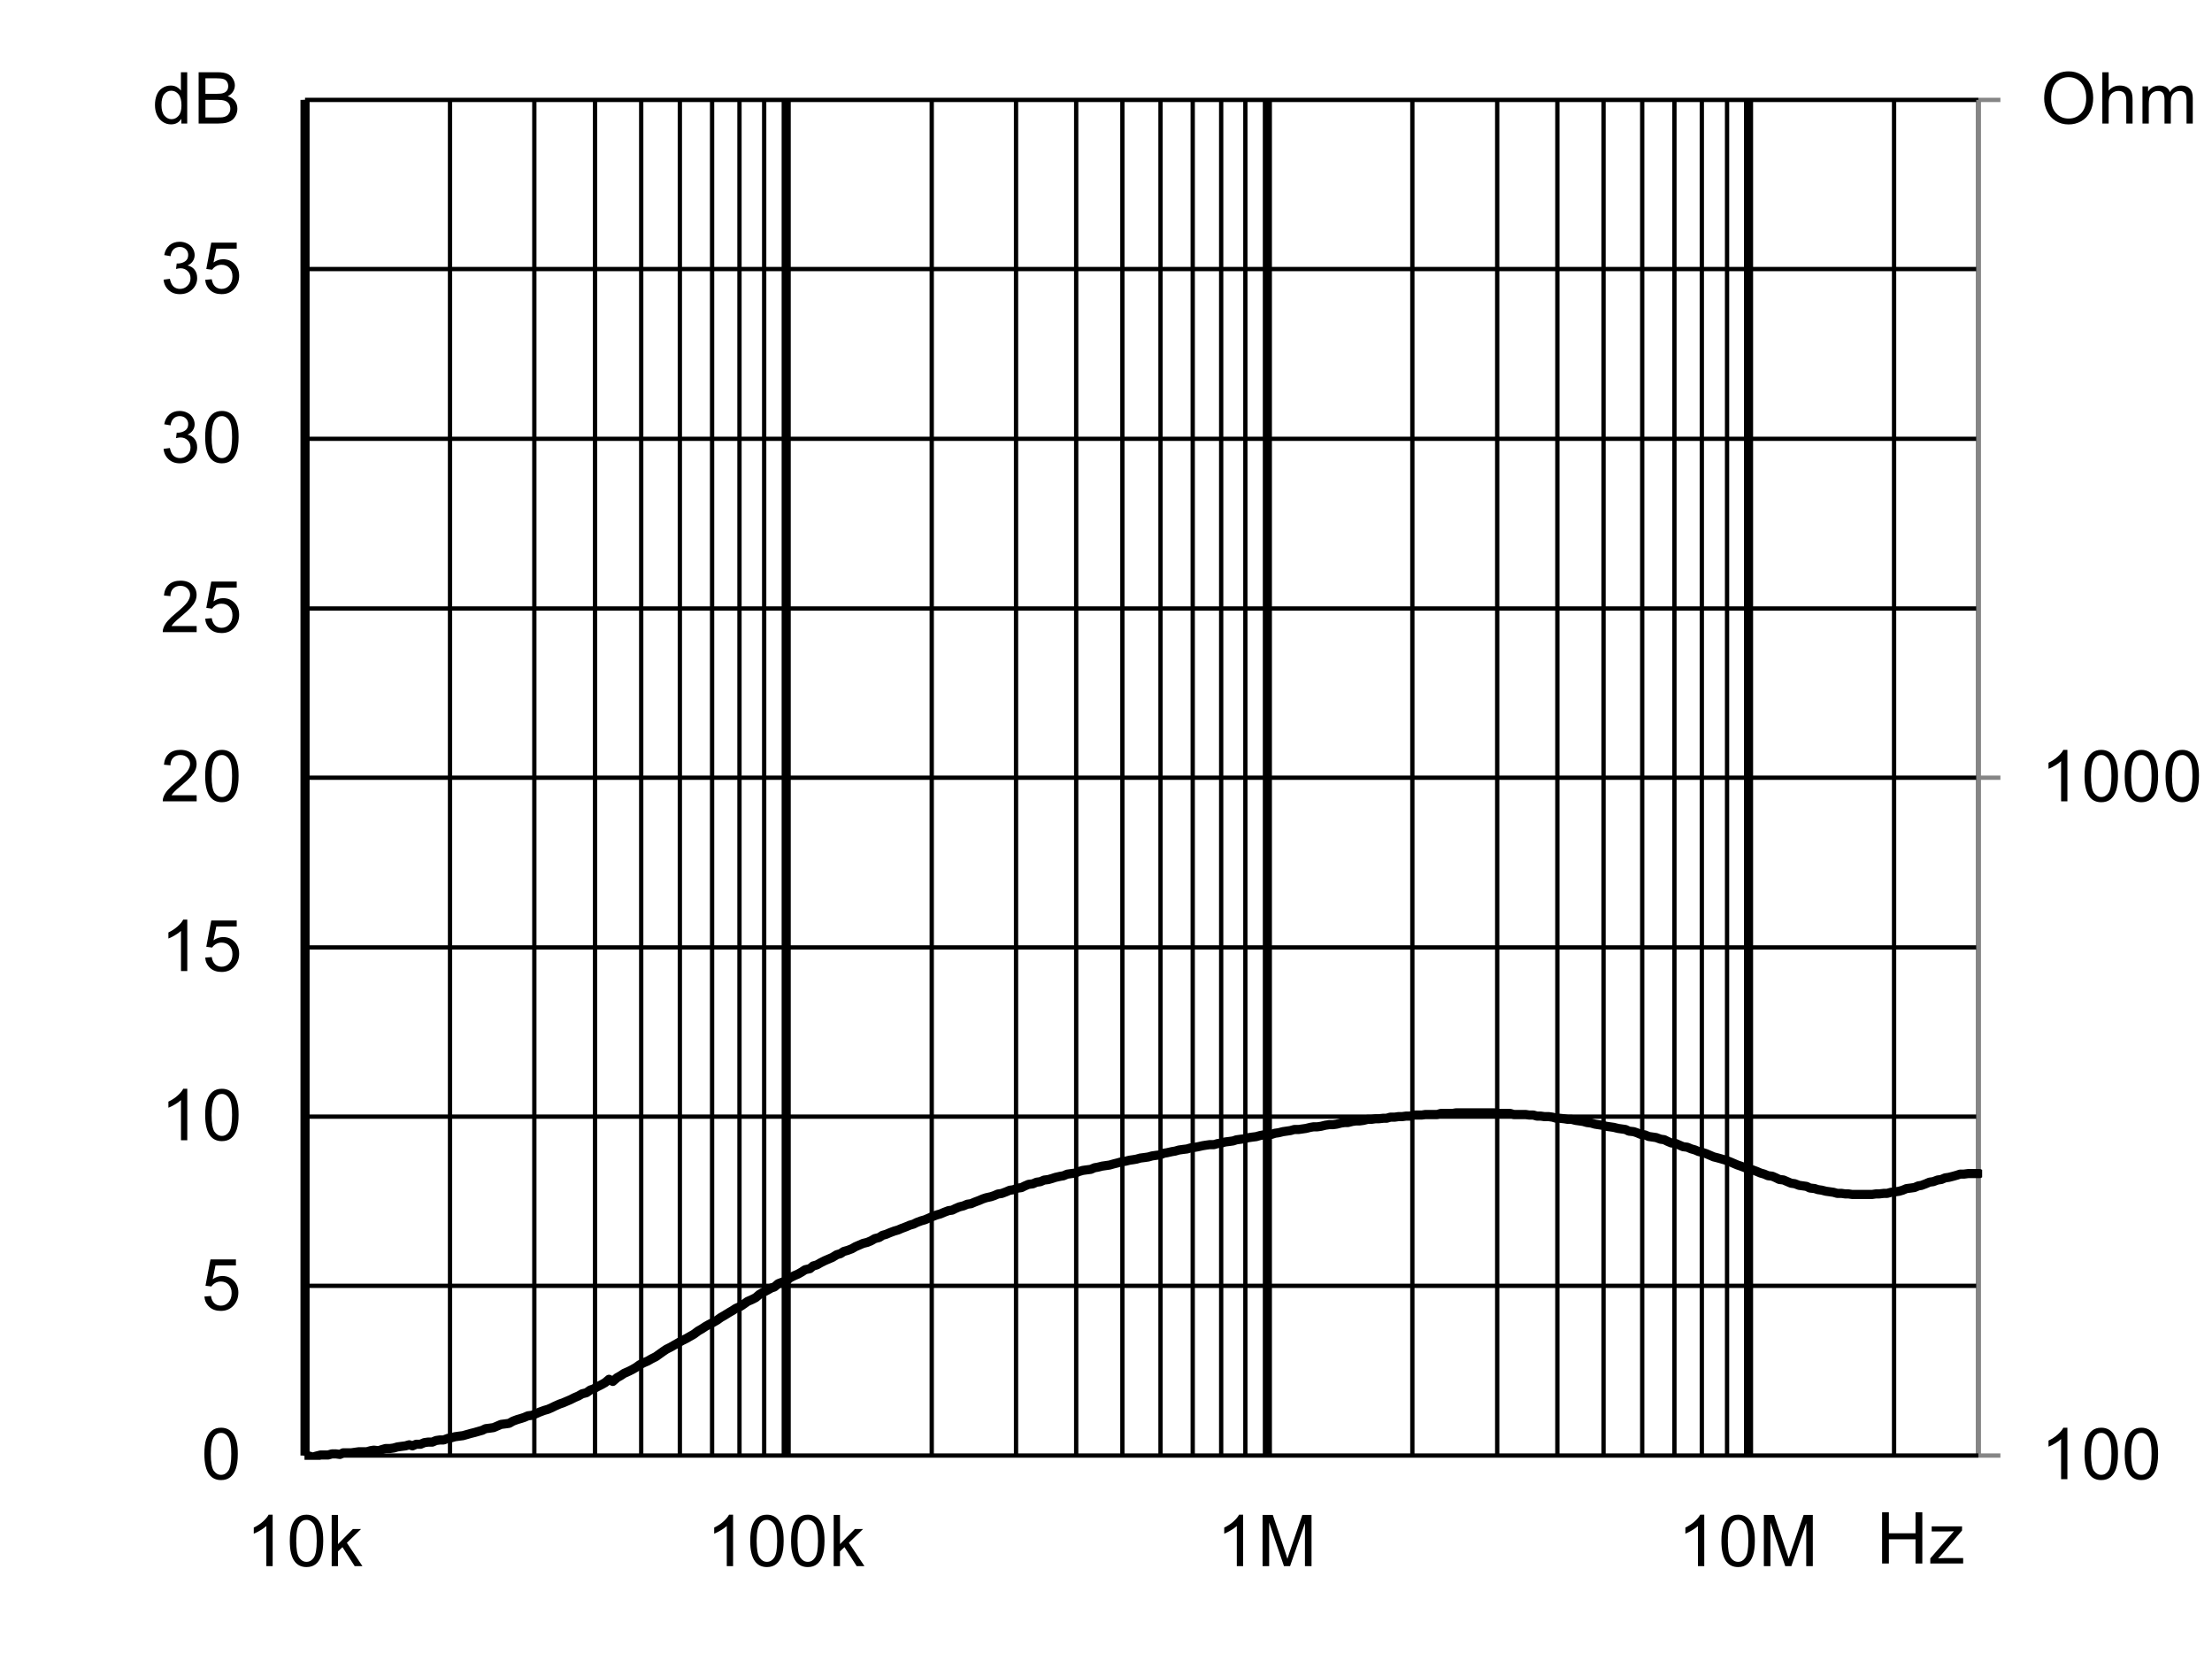 <?xml version="1.0" encoding="UTF-8" standalone="no"?>
<svg
   width="494.281pt"
   height="371.16pt"
   viewBox="0 0 494.281 371.16"
   version="1.1"
   id="svg66"
   sodipodi:docname="RV8540-32-S06.svg"
   inkscape:version="1.3 (0e150ed6c4, 2023-07-21)"
   xmlns:inkscape="http://www.inkscape.org/namespaces/inkscape"
   xmlns:sodipodi="http://sodipodi.sourceforge.net/DTD/sodipodi-0.dtd"
   xmlns:xlink="http://www.w3.org/1999/xlink"
   xmlns="http://www.w3.org/2000/svg"
   xmlns:svg="http://www.w3.org/2000/svg">
  <rect x="0" y="0" width="494.281" height="371.16" fill="#333333" stroke="none"/>
  <sodipodi:namedview
     id="namedview66"
     pagecolor="#ffffff"
     bordercolor="#666666"
     borderopacity="1.0"
     inkscape:showpageshadow="2"
     inkscape:pageopacity="0.0"
     inkscape:pagecheckerboard="0"
     inkscape:deskcolor="#d1d1d1"
     inkscape:document-units="pt"
     inkscape:zoom="1.0511687"
     inkscape:cx="329.15744"
     inkscape:cy="220.70672"
     inkscape:window-width="3440"
     inkscape:window-height="1356"
     inkscape:window-x="-8"
     inkscape:window-y="-8"
     inkscape:window-maximized="1"
     inkscape:current-layer="svg66" />
  <defs
     id="defs16">
    <g
       id="g15">
      <symbol
         overflow="visible"
         id="glyph0-0">
        <path
           style="stroke:none"
           d="m 2,0 v -10 h 8 V 0 Z m 0.25,-0.25 h 7.5 v -9.5 h -7.5 z m 0,0"
           id="path1" />
      </symbol>
      <symbol
         overflow="visible"
         id="glyph0-1">
        <path
           style="stroke:none"
           d="M 1.281,0 V -11.453 H 2.797 V -6.75 H 8.75 v -4.703 h 1.516 V 0 H 8.75 V -5.406 H 2.797 V 0 Z m 0,0"
           id="path2" />
      </symbol>
      <symbol
         overflow="visible"
         id="glyph0-2">
        <path
           style="stroke:none"
           d="m 0.312,0 v -1.141 l 5.281,-6.062 C 5,-7.172 4.473,-7.156 4.016,-7.156 H 0.625 V -8.297 H 7.406 V -7.375 l -4.484,5.266 -0.875,0.969 C 2.68,-1.191 3.273,-1.219 3.828,-1.219 H 7.656 V 0 Z m 0,0"
           id="path3" />
      </symbol>
      <symbol
         overflow="visible"
         id="glyph0-3">
        <path
           style="stroke:none"
           d="M 5.969,0 H 4.562 V -8.969 C 4.219,-8.645 3.77,-8.32 3.219,-8 2.676,-7.676 2.184,-7.43 1.75,-7.266 V -8.625 C 2.527,-8.996 3.211,-9.445 3.797,-9.969 4.387,-10.496 4.812,-11.008 5.062,-11.5 h 0.906 z m 0,0"
           id="path4" />
      </symbol>
      <symbol
         overflow="visible"
         id="glyph0-4">
        <path
           style="stroke:none"
           d="m 0.672,-5.656 c 0,-1.352 0.133,-2.441 0.406,-3.266 0.277,-0.82 0.695,-1.457 1.25,-1.906 C 2.879,-11.273 3.57,-11.5 4.406,-11.5 c 0.613,0 1.148,0.129 1.609,0.375 0.465,0.242 0.852,0.598 1.156,1.062 0.301,0.469 0.535,1.039 0.703,1.703 0.176,0.668 0.266,1.57 0.266,2.703 0,1.344 -0.145,2.434 -0.422,3.266 C 7.445,-1.566 7.035,-0.926 6.484,-0.469 5.93,-0.02 5.238,0.203 4.406,0.203 3.301,0.203 2.43,-0.195 1.797,-1 c -0.75,-0.945 -1.125,-2.5 -1.125,-4.656 z m 1.438,0 c 0,1.887 0.219,3.145 0.656,3.766 0.445,0.617 0.992,0.922 1.641,0.922 0.645,0 1.188,-0.312 1.625,-0.938 0.434,-0.621 0.656,-1.875 0.656,-3.75 0,-1.883 -0.223,-3.133 -0.656,-3.75 -0.438,-0.621 -0.988,-0.938 -1.641,-0.938 -0.648,0 -1.164,0.277 -1.547,0.828 -0.492,0.699 -0.734,1.988 -0.734,3.859 z m 0,0"
           id="path5" />
      </symbol>
      <symbol
         overflow="visible"
         id="glyph0-5">
        <path
           style="stroke:none"
           d="m 0.781,-5.578 c 0,-1.902 0.508,-3.395 1.531,-4.469 1.02,-1.07 2.336,-1.609 3.953,-1.609 1.051,0 2,0.258 2.844,0.766 0.852,0.5 1.504,1.207 1.953,2.109 0.445,0.898 0.672,1.918 0.672,3.062 0,1.168 -0.238,2.211 -0.703,3.125 -0.469,0.918 -1.137,1.617 -2,2.094 C 8.176,-0.031 7.246,0.203 6.25,0.203 c -1.074,0 -2.039,-0.258 -2.891,-0.781 C 2.516,-1.105 1.871,-1.82 1.438,-2.719 1,-3.621 0.781,-4.578 0.781,-5.578 Z m 1.562,0.016 c 0,1.387 0.367,2.477 1.109,3.266 0.738,0.793 1.672,1.188 2.797,1.188 1.133,0 2.07,-0.398 2.812,-1.203 0.738,-0.801 1.109,-1.938 1.109,-3.406 0,-0.934 -0.164,-1.75 -0.484,-2.438 -0.312,-0.695 -0.773,-1.238 -1.375,-1.625 -0.605,-0.383 -1.289,-0.578 -2.047,-0.578 -1.074,0 -1.996,0.371 -2.766,1.109 -0.773,0.742 -1.156,1.973 -1.156,3.688 z m 0,0"
           id="path6" />
      </symbol>
      <symbol
         overflow="visible"
         id="glyph0-6">
        <path
           style="stroke:none"
           d="m 1.062,0 v -11.453 h 1.406 v 4.109 c 0.652,-0.758 1.484,-1.141 2.484,-1.141 0.613,0 1.145,0.121 1.594,0.359 0.457,0.242 0.781,0.574 0.969,1 0.195,0.43 0.297,1.051 0.297,1.859 V 0 H 6.406 v -5.266 c 0,-0.695 -0.152,-1.207 -0.453,-1.531 C 5.648,-7.117 5.215,-7.281 4.656,-7.281 c -0.418,0 -0.809,0.113 -1.172,0.328 -0.367,0.219 -0.629,0.52 -0.781,0.891 -0.156,0.367 -0.234,0.871 -0.234,1.516 V 0 Z m 0,0"
           id="path7" />
      </symbol>
      <symbol
         overflow="visible"
         id="glyph0-7">
        <path
           style="stroke:none"
           d="m 1.062,0 v -8.297 h 1.25 v 1.156 c 0.258,-0.402 0.602,-0.727 1.031,-0.969 0.434,-0.246 0.93,-0.375 1.484,-0.375 0.613,0 1.117,0.133 1.516,0.391 0.395,0.25 0.672,0.605 0.828,1.062 0.652,-0.965 1.508,-1.453 2.562,-1.453 0.82,0 1.453,0.23 1.891,0.688 0.445,0.449 0.672,1.148 0.672,2.094 V 0 H 10.906 v -5.234 c 0,-0.559 -0.051,-0.961 -0.141,-1.203 -0.094,-0.246 -0.262,-0.445 -0.5,-0.594 -0.242,-0.152 -0.523,-0.234 -0.844,-0.234 -0.586,0 -1.07,0.195 -1.453,0.578 -0.387,0.387 -0.578,1.008 -0.578,1.859 V 0 h -1.406 v -5.391 c 0,-0.621 -0.117,-1.094 -0.344,-1.406 -0.23,-0.309 -0.605,-0.469 -1.125,-0.469 -0.398,0 -0.762,0.105 -1.094,0.312 C 3.086,-6.742 2.84,-6.434 2.688,-6.031 2.539,-5.633 2.469,-5.059 2.469,-4.312 V 0 Z m 0,0"
           id="path8" />
      </symbol>
      <symbol
         overflow="visible"
         id="glyph0-8">
        <path
           style="stroke:none"
           d="m 0.672,-3 1.469,-0.125 c 0.113,0.719 0.367,1.262 0.766,1.625 0.395,0.355 0.875,0.531 1.438,0.531 0.676,0 1.25,-0.254 1.719,-0.766 0.465,-0.508 0.703,-1.188 0.703,-2.031 0,-0.801 -0.227,-1.43 -0.672,-1.891 -0.449,-0.465 -1.039,-0.703 -1.766,-0.703 -0.461,0 -0.871,0.105 -1.234,0.312 C 2.727,-5.836 2.441,-5.57 2.234,-5.25 l -1.312,-0.172 1.109,-5.875 h 5.688 v 1.344 H 3.156 L 2.531,-6.875 c 0.684,-0.477 1.41,-0.719 2.172,-0.719 0.996,0 1.844,0.352 2.531,1.047 0.684,0.688 1.031,1.574 1.031,2.656 0,1.043 -0.305,1.941 -0.906,2.688 -0.742,0.938 -1.746,1.406 -3.016,1.406 -1.043,0 -1.895,-0.289 -2.547,-0.875 C 1.141,-1.262 0.762,-2.039 0.672,-3 Z m 0,0"
           id="path9" />
      </symbol>
      <symbol
         overflow="visible"
         id="glyph0-9">
        <path
           style="stroke:none"
           d="M 8.062,-1.359 V 0 H 0.484 C 0.473,-0.34 0.531,-0.672 0.656,-0.984 0.84,-1.492 1.148,-2 1.578,-2.5 2.004,-2.996 2.617,-3.578 3.422,-4.234 4.66,-5.254 5.5,-6.062 5.938,-6.656 6.371,-7.258 6.594,-7.828 6.594,-8.359 6.594,-8.91 6.395,-9.379 6,-9.766 5.602,-10.148 5.082,-10.344 4.438,-10.344 c -0.68,0 -1.223,0.207 -1.625,0.609 -0.406,0.406 -0.609,0.973 -0.609,1.688 L 0.75,-8.188 C 0.852,-9.27 1.227,-10.094 1.875,-10.656 2.52,-11.215 3.383,-11.5 4.469,-11.5 c 1.102,0 1.973,0.309 2.609,0.922 0.645,0.605 0.969,1.355 0.969,2.25 0,0.461 -0.098,0.914 -0.281,1.359 -0.188,0.438 -0.504,0.902 -0.938,1.391 -0.438,0.492 -1.164,1.164 -2.172,2.016 -0.844,0.711 -1.387,1.195 -1.625,1.453 -0.242,0.25 -0.441,0.504 -0.594,0.75 z m 0,0"
           id="path10" />
      </symbol>
      <symbol
         overflow="visible"
         id="glyph0-10">
        <path
           style="stroke:none"
           d="m 0.672,-3.031 1.406,-0.188 c 0.164,0.805 0.441,1.383 0.828,1.734 0.383,0.344 0.859,0.516 1.422,0.516 0.652,0 1.211,-0.227 1.672,-0.688 0.457,-0.457 0.688,-1.023 0.688,-1.703 0,-0.645 -0.215,-1.176 -0.641,-1.594 -0.418,-0.414 -0.957,-0.625 -1.609,-0.625 -0.262,0 -0.59,0.055 -0.984,0.156 l 0.156,-1.234 c 0.09,0.012 0.164,0.016 0.219,0.016 0.602,0 1.145,-0.156 1.625,-0.469 0.477,-0.309 0.719,-0.797 0.719,-1.453 0,-0.508 -0.18,-0.93 -0.531,-1.266 -0.344,-0.34 -0.793,-0.516 -1.344,-0.516 -0.555,0 -1.012,0.176 -1.375,0.516 -0.367,0.344 -0.602,0.863 -0.703,1.547 l -1.406,-0.25 c 0.176,-0.945 0.566,-1.676 1.172,-2.188 0.613,-0.52 1.375,-0.781 2.281,-0.781 0.621,0 1.195,0.137 1.719,0.406 0.527,0.262 0.93,0.629 1.203,1.094 0.277,0.461 0.422,0.949 0.422,1.469 0,0.5 -0.137,0.957 -0.406,1.359 -0.262,0.406 -0.652,0.73 -1.172,0.969 0.676,0.156 1.203,0.48 1.578,0.969 0.371,0.492 0.562,1.105 0.562,1.844 0,1 -0.367,1.852 -1.094,2.547 -0.73,0.699 -1.652,1.047 -2.766,1.047 -1,0 -1.836,-0.297 -2.5,-0.891 C 1.145,-1.289 0.762,-2.07 0.672,-3.031 Z m 0,0"
           id="path11" />
      </symbol>
      <symbol
         overflow="visible"
         id="glyph0-11">
        <path
           style="stroke:none"
           d="M 6.438,0 V -1.047 C 5.914,-0.223 5.145,0.188 4.125,0.188 3.457,0.188 2.848,0.004 2.297,-0.359 1.742,-0.723 1.309,-1.234 1,-1.891 c -0.305,-0.652 -0.453,-1.406 -0.453,-2.25 0,-0.832 0.133,-1.582 0.406,-2.25 0.277,-0.676 0.695,-1.191 1.25,-1.547 C 2.754,-8.301 3.375,-8.484 4.062,-8.484 c 0.496,0 0.941,0.105 1.328,0.312 0.395,0.211 0.711,0.488 0.953,0.828 v -4.109 H 7.75 V 0 Z M 2,-4.141 c 0,1.062 0.223,1.863 0.672,2.391 0.445,0.523 0.973,0.781 1.578,0.781 0.613,0 1.133,-0.25 1.562,-0.75 C 6.246,-2.227 6.469,-3 6.469,-4.031 6.469,-5.164 6.246,-6 5.812,-6.531 5.375,-7.059 4.832,-7.328 4.188,-7.328 c -0.625,0 -1.148,0.258 -1.562,0.766 C 2.207,-6.051 2,-5.242 2,-4.141 Z m 0,0"
           id="path12" />
      </symbol>
      <symbol
         overflow="visible"
         id="glyph0-12">
        <path
           style="stroke:none"
           d="M 1.172,0 V -11.453 H 5.469 c 0.871,0 1.578,0.117 2.109,0.344 0.527,0.23 0.941,0.59 1.234,1.078 0.301,0.48 0.453,0.98 0.453,1.5 0,0.492 -0.137,0.957 -0.406,1.391 -0.262,0.43 -0.66,0.777 -1.188,1.047 0.684,0.199 1.219,0.543 1.594,1.031 0.371,0.492 0.562,1.07 0.562,1.734 0,0.543 -0.117,1.043 -0.344,1.5 -0.23,0.461 -0.512,0.816 -0.844,1.062 -0.336,0.25 -0.754,0.445 -1.25,0.578 C 6.891,-0.062 6.273,0 5.547,0 Z M 2.688,-6.641 h 2.484 c 0.664,0 1.145,-0.047 1.438,-0.141 0.383,-0.113 0.676,-0.301 0.875,-0.562 0.195,-0.27 0.297,-0.602 0.297,-1 0,-0.383 -0.098,-0.719 -0.281,-1 C 7.32,-9.633 7.059,-9.832 6.719,-9.938 6.383,-10.051 5.805,-10.109 4.984,-10.109 H 2.688 Z m 0,5.281 h 2.859 c 0.488,0 0.832,-0.016 1.031,-0.047 C 6.918,-1.465 7.207,-1.57 7.438,-1.719 7.676,-1.863 7.867,-2.078 8.016,-2.359 8.168,-2.637 8.25,-2.961 8.25,-3.328 8.25,-3.754 8.137,-4.125 7.922,-4.438 7.703,-4.746 7.398,-4.969 7.016,-5.094 6.629,-5.227 6.07,-5.297 5.344,-5.297 H 2.688 Z m 0,0"
           id="path13" />
      </symbol>
      <symbol
         overflow="visible"
         id="glyph0-13">
        <path
           style="stroke:none"
           d="m 1.062,0 v -11.453 h 1.406 v 6.531 l 3.328,-3.375 H 7.625 L 4.453,-5.219 7.938,0 H 6.203 l -2.734,-4.25 -1,0.953 V 0 Z m 0,0"
           id="path14" />
      </symbol>
      <symbol
         overflow="visible"
         id="glyph0-14">
        <path
           style="stroke:none"
           d="M 1.188,0 V -11.453 H 3.469 L 6.188,-3.344 c 0.246,0.75 0.43,1.316 0.547,1.688 C 6.855,-2.07 7.062,-2.68 7.344,-3.484 l 2.734,-7.969 H 12.125 V 0 H 10.656 V -9.594 L 7.328,0 H 5.969 L 2.656,-9.75 V 0 Z m 0,0"
           id="path15" />
      </symbol>
    </g>
    <clipPath
       id="clip1">
      <path
         d="m 118.68,503.039 h 374.879 v 78.723 h -374.879 z m 0,0"
         id="path16" />
    </clipPath>
  </defs>
  <g
     id="surface1"
     transform="translate(-50.641,-255.602)">
    <path
       style="fill:#ffffff;fill-opacity:1;fill-rule:nonzero;stroke:none"
       d="M 50.641,255.602 H 544.922 V 626.762 H 50.641 Z m 0,0"
       id="path17" />
    <path
       style="fill:#ffffff;fill-opacity:1;fill-rule:nonzero;stroke:none"
       d="M 118.801,277.922 H 492.719 V 580.801 H 118.801 Z m 0,0"
       id="path18" />
    <path
       style="fill:none;stroke:#000000;stroke-width:1.28;stroke-linecap:butt;stroke-linejoin:round;stroke-miterlimit:10;stroke-opacity:1"
       d="M 0.001,-0.001 H 498.558 M 0.001,-50.403 H 498.558 M 0.001,-100.798 H 498.558 M 0.001,-151.361 H 498.558 M 0.001,-201.762 H 498.558 M 0.001,-252.319 H 498.558 M 0.001,-302.882 H 498.558 M 0.001,-353.278 H 498.558"
       transform="matrix(0.75,0,0,0.75,118.8,542.88)"
       id="path19" />
    <path
       style="fill:none;stroke:#000000;stroke-width:1.28;stroke-linecap:butt;stroke-linejoin:round;stroke-miterlimit:10;stroke-opacity:1"
       d="M -0.001,0.003 V 403.841 M 25.119,0.003 V 403.841 M 43.202,0.003 V 403.841 M 56.962,0.003 V 403.841 M 68.478,0.003 V 403.841 M 78.082,0.003 V 403.841 M 86.239,0.003 V 403.841 M 93.598,0.003 V 403.841 M 143.52,0.003 V 403.841 M 168.64,0.003 V 403.841 M 186.561,0.003 V 403.841 M 200.322,0.003 V 403.841 M 211.681,0.003 V 403.841 M 221.28,0.003 V 403.841 M 229.759,0.003 V 403.841 M 236.962,0.003 V 403.841 M 286.718,0.003 V 403.841 M 311.999,0.003 V 403.841 M 329.921,0.003 V 403.841 M 343.681,0.003 V 403.841 M 355.202,0.003 V 403.841 M 364.801,0.003 V 403.841 M 372.962,0.003 V 403.841 M 380.478,0.003 V 403.841 M 430.239,0.003 V 403.841 M 455.358,0.003 V 403.841"
       transform="matrix(0.75,0,0,0.75,151.2,277.92)"
       id="path20" />
    <path
       style="fill:none;stroke:#000000;stroke-width:2.72;stroke-linecap:butt;stroke-linejoin:round;stroke-miterlimit:10;stroke-opacity:1"
       d="M 0.001,0.003 V 403.841 M 143.36,0.003 V 403.841 M 286.72,0.003 V 403.841 M 430.079,0.003 V 403.841"
       transform="matrix(0.75,0,0,0.75,118.8,277.92)"
       id="path21" />
    <path
       style="fill:none;stroke:#858585;stroke-width:1.28;stroke-linecap:butt;stroke-linejoin:round;stroke-miterlimit:10;stroke-opacity:1"
       d="M 656.958,774.401 V 370.562"
       transform="matrix(0.75,0,0,0.75,0,-4e-6)"
       id="path22" />
    <path
       style="fill:none;stroke:#858585;stroke-width:1.28;stroke-linecap:butt;stroke-linejoin:round;stroke-miterlimit:10;stroke-opacity:1"
       d="m 656.958,774.401 h 6.562 m -6.562,-201.922 h 6.562 m -6.562,-201.917 h 6.562"
       transform="matrix(0.75,0,0,0.75,0,-4e-6)"
       id="path23" />
    <path
       style="fill:none;stroke:#000000;stroke-width:1.28;stroke-linecap:butt;stroke-linejoin:round;stroke-miterlimit:10;stroke-opacity:1"
       d="M 158.401,774.401 V 370.562"
       transform="matrix(0.75,0,0,0.75,0,-4e-6)"
       id="path24" />
    <path
       style="fill:none;stroke:#000000;stroke-width:1.28;stroke-linecap:butt;stroke-linejoin:round;stroke-miterlimit:10;stroke-opacity:1"
       d="M 158.401,774.401 H 656.958"
       transform="matrix(0.75,0,0,0.75,0,-4e-6)"
       id="path25" />
    <g
       clip-path="url(#clip1)"
       clip-rule="nonzero"
       id="g26">
      <path
         style="fill:none;stroke:#000000;stroke-width:2.72;stroke-linecap:round;stroke-linejoin:round;stroke-miterlimit:10;stroke-opacity:1"
         d="m 158.401,774.719 1.281,-0.156 0.958,0.318 1.12,-0.318 1.281,-0.323 h 2.24 l 1.12,-0.318 h 1.281 l 1.12,0.156 0.958,-0.479 h 2.401 l 1.12,-0.161 1.12,-0.156 h 2.401 l 1.12,-0.323 0.958,-0.156 1.438,0.156 0.964,-0.318 1.12,-0.323 h 1.281 l 1.12,-0.156 1.12,-0.323 1.12,-0.156 1.276,-0.161 1.12,-0.323 0.964,0.323 1.12,-0.479 h 1.281 l 1.12,-0.479 1.12,-0.161 h 1.276 l 1.12,-0.479 1.125,-0.161 h 1.12 l 1.276,-0.479 0.964,-0.161 1.12,-0.318 1.12,-0.161 1.276,-0.161 1.125,-0.318 1.12,-0.323 1.276,-0.318 1.12,-0.323 1.12,-0.318 0.964,-0.479 1.276,-0.161 1.125,-0.161 2.24,-0.958 1.276,-0.161 1.12,-0.156 1.12,-0.641 1.281,-0.479 1.12,-0.323 0.964,-0.318 1.12,-0.479 1.276,-0.161 1.12,-0.479 1.12,-0.484 1.281,-0.479 1.12,-0.318 1.12,-0.479 0.964,-0.479 1.438,-0.641 0.958,-0.323 2.24,-0.958 1.281,-0.641 1.12,-0.479 1.12,-0.641 1.281,-0.318 1.12,-0.802 0.958,-0.318 1.12,-0.641 1.281,-0.641 1.12,-0.641 1.12,-0.958 1.12,0.635 1.281,-1.12 1.12,-0.635 0.958,-0.641 1.443,-0.641 0.958,-0.479 1.12,-0.641 1.12,-0.802 1.281,-0.641 1.12,-0.479 1.12,-0.641 1.281,-0.641 1.12,-0.797 1.12,-0.802 0.958,-0.641 1.281,-0.641 1.12,-0.641 1.12,-0.635 1.12,-0.641 1.281,-0.641 2.24,-1.281 1.281,-0.958 1.12,-0.641 0.958,-0.641 1.12,-0.641 1.281,-0.641 1.12,-0.641 1.12,-0.797 1.12,-0.641 1.281,-0.802 1.12,-0.641 0.958,-0.635 1.443,-0.641 0.958,-0.641 1.12,-0.802 1.12,-0.479 1.281,-0.641 1.12,-0.958 1.12,-0.641 1.281,-0.641 1.12,-0.641 0.958,-0.318 1.12,-0.964 1.281,-0.479 1.12,-0.318 1.12,-0.964 1.281,-0.635 1.12,-0.484 1.12,-0.635 0.958,-0.641 1.443,-0.323 0.958,-0.797 1.12,-0.323 1.12,-0.641 1.281,-0.641 2.24,-0.958 1.281,-0.797 1.12,-0.323 0.958,-0.641 1.12,-0.318 1.281,-0.479 1.12,-0.641 1.12,-0.479 1.12,-0.484 1.281,-0.318 1.12,-0.479 1.12,-0.641 1.276,-0.323 0.964,-0.635 1.12,-0.323 1.12,-0.479 1.281,-0.479 1.12,-0.323 1.12,-0.479 1.276,-0.479 1.125,-0.479 1.12,-0.323 0.958,-0.479 1.281,-0.479 1.12,-0.318 1.12,-0.479 1.12,-0.484 1.281,-0.479 1.12,-0.318 1.12,-0.479 1.276,-0.484 1.12,-0.156 0.964,-0.479 1.12,-0.484 1.281,-0.318 1.12,-0.479 1.12,-0.161 1.12,-0.479 1.276,-0.479 1.12,-0.479 0.964,-0.323 1.438,-0.318 0.964,-0.323 1.12,-0.479 1.12,-0.161 1.276,-0.479 1.12,-0.479 1.12,-0.161 1.281,-0.479 1.12,-0.156 0.964,-0.484 1.12,-0.479 1.276,-0.161 1.12,-0.479 1.12,-0.156 1.125,-0.484 1.276,-0.156 1.12,-0.323 0.964,-0.318 1.438,-0.323 0.958,-0.156 1.12,-0.479 1.125,-0.161 1.276,-0.161 1.12,-0.479 1.12,-0.323 1.12,-0.156 1.281,-0.161 1.12,-0.479 0.964,-0.161 1.276,-0.318 2.24,-0.323 1.12,-0.318 1.281,-0.323 1.12,-0.318 1.12,-0.161 1.281,-0.318 1.12,-0.161 0.958,-0.161 1.12,-0.318 1.281,-0.161 1.12,-0.161 1.12,-0.318 1.12,-0.161 1.281,-0.156 1.12,-0.484 0.958,-0.156 1.443,-0.323 0.958,-0.156 1.12,-0.323 1.12,-0.161 1.281,-0.156 1.12,-0.323 1.12,-0.156 0.958,-0.161 1.443,-0.323 0.958,-0.156 1.12,-0.161 h 1.281 l 1.12,-0.323 1.12,-0.156 1.12,-0.323 1.281,-0.156 1.12,-0.161 0.958,-0.323 1.12,-0.156 1.281,-0.161 1.12,-0.318 1.12,-0.161 1.281,-0.161 1.12,-0.318 L 444,678.88 h 1.12 l 1.281,-0.161 0.958,-0.318 1.12,-0.161 1.281,-0.318 2.24,-0.323 1.12,-0.318 h 1.281 l 2.24,-0.323 1.281,-0.318 0.958,-0.161 H 460 l 1.12,-0.161 1.281,-0.318 1.12,-0.161 h 1.12 l 1.12,-0.156 1.281,-0.323 1.12,-0.161 h 0.958 l 1.281,-0.318 1.12,-0.161 h 1.12 l 1.12,-0.156 1.281,-0.323 h 1.12 l 1.12,-0.161 h 0.958 l 1.443,-0.156 h 0.958 l 1.12,-0.323 h 1.281 l 1.12,-0.161 h 1.12 l 1.12,-0.156 h 1.281 l 1.12,-0.323 h 2.396 l 0.964,-0.156 h 3.521 l 1.12,-0.323 h 3.516 l 0.964,-0.161 h 11.521 l 1.12,0.161 h 3.516 l 1.125,0.323 h 3.516 l 0.964,0.156 h 1.276 l 1.12,0.323 h 1.125 l 1.12,0.156 h 1.276 l 1.12,0.161 1.12,0.323 h 0.964 l 1.438,0.156 0.964,0.161 h 1.12 l 1.276,0.323 1.12,0.156 1.12,0.161 1.12,0.318 1.281,0.161 1.12,0.323 0.964,0.156 1.12,0.161 1.276,0.318 2.24,0.323 1.281,0.318 2.24,0.323 0.964,0.479 1.438,0.161 0.958,0.318 1.12,0.479 1.281,0.161 1.12,0.479 2.24,0.323 1.281,0.479 1.12,0.156 0.958,0.484 1.12,0.479 1.281,0.156 1.12,0.484 1.12,0.479 1.281,0.161 1.12,0.479 1.12,0.318 1.12,0.479 1.281,0.323 0.958,0.318 2.24,0.958 1.281,0.323 1.12,0.318 1.12,0.323 1.281,0.479 2.24,0.958 0.958,0.323 1.281,0.479 1.12,0.479 1.12,0.161 1.281,0.479 1.12,0.479 1.12,0.323 1.12,0.479 1.281,0.156 1.12,0.484 0.958,0.479 1.281,0.156 1.12,0.484 1.12,0.479 1.12,0.156 1.281,0.484 1.12,0.156 1.12,0.161 0.958,0.479 1.443,0.161 0.958,0.318 1.12,0.161 1.281,0.323 1.12,0.156 1.12,0.161 1.12,0.318 h 1.281 l 1.12,0.161 h 0.958 l 1.12,0.161 h 5.922 l 1.12,-0.161 h 0.958 l 1.443,-0.161 h 0.958 L 630.88,696 l 1.281,-0.161 1.12,-0.156 1.12,-0.323 1.12,-0.479 1.281,-0.161 1.12,-0.156 1.12,-0.484 0.958,-0.156 1.281,-0.484 1.12,-0.479 1.12,-0.156 1.281,-0.484 1.12,-0.156 1.12,-0.479 1.12,-0.161 1.276,-0.323 1.125,-0.318 0.958,-0.318 h 1.12 l 1.281,-0.161 h 3.359"
         transform="matrix(0.75,0,0,0.75,0,-4e-6)"
         id="path26" />
    </g>
    <g
       style="fill:#000000;fill-opacity:1"
       id="g27">
      <use
         xlink:href="#glyph0-1"
         x="469.923"
         y="604.923"
         id="use26" />
    </g>
    <g
       style="fill:#000000;fill-opacity:1"
       id="g28">
      <use
         xlink:href="#glyph0-2"
         x="481.662"
         y="604.923"
         id="use27" />
    </g>
    <g
       style="fill:#000000;fill-opacity:1"
       id="g29">
      <use
         xlink:href="#glyph0-3"
         x="506.641"
         y="586.085"
         id="use28" />
    </g>
    <g
       style="fill:#000000;fill-opacity:1"
       id="g30">
      <use
         xlink:href="#glyph0-4"
         x="515.772"
         y="586.085"
         id="use29" />
    </g>
    <g
       style="fill:#000000;fill-opacity:1"
       id="g31">
      <use
         xlink:href="#glyph0-4"
         x="524.739"
         y="586.085"
         id="use30" />
    </g>
    <g
       style="fill:#000000;fill-opacity:1"
       id="g32">
      <use
         xlink:href="#glyph0-3"
         x="506.641"
         y="434.638"
         id="use31" />
    </g>
    <g
       style="fill:#000000;fill-opacity:1"
       id="g33">
      <use
         xlink:href="#glyph0-4"
         x="515.772"
         y="434.638"
         id="use32" />
    </g>
    <g
       style="fill:#000000;fill-opacity:1"
       id="g34">
      <use
         xlink:href="#glyph0-4"
         x="524.739"
         y="434.638"
         id="use33" />
    </g>
    <g
       style="fill:#000000;fill-opacity:1"
       id="g35">
      <use
         xlink:href="#glyph0-4"
         x="533.87"
         y="434.638"
         id="use34" />
    </g>
    <g
       style="fill:#000000;fill-opacity:1"
       id="g36">
      <use
         xlink:href="#glyph0-5"
         x="506.641"
         y="283.199"
         id="use35" />
    </g>
    <g
       style="fill:#000000;fill-opacity:1"
       id="g37">
      <use
         xlink:href="#glyph0-6"
         x="519.359"
         y="283.199"
         id="use36" />
    </g>
    <g
       style="fill:#000000;fill-opacity:1"
       id="g38">
      <use
         xlink:href="#glyph0-7"
         x="528.326"
         y="283.199"
         id="use37" />
    </g>
    <g
       style="fill:#000000;fill-opacity:1"
       id="g39">
      <use
         xlink:href="#glyph0-4"
         x="95.639"
         y="586.085"
         id="use38" />
    </g>
    <g
       style="fill:#000000;fill-opacity:1"
       id="g40">
      <use
         xlink:href="#glyph0-8"
         x="95.639"
         y="548.283"
         id="use39" />
    </g>
    <g
       style="fill:#000000;fill-opacity:1"
       id="g41">
      <use
         xlink:href="#glyph0-3"
         x="86.523"
         y="510.358"
         id="use40" />
    </g>
    <g
       style="fill:#000000;fill-opacity:1"
       id="g42">
      <use
         xlink:href="#glyph0-4"
         x="95.817"
         y="510.358"
         id="use41" />
    </g>
    <g
       style="fill:#000000;fill-opacity:1"
       id="g43">
      <use
         xlink:href="#glyph0-3"
         x="86.523"
         y="472.558"
         id="use42" />
    </g>
    <g
       style="fill:#000000;fill-opacity:1"
       id="g44">
      <use
         xlink:href="#glyph0-8"
         x="95.817"
         y="472.558"
         id="use43" />
    </g>
    <g
       style="fill:#000000;fill-opacity:1"
       id="g45">
      <use
         xlink:href="#glyph0-9"
         x="86.523"
         y="434.638"
         id="use44" />
    </g>
    <g
       style="fill:#000000;fill-opacity:1"
       id="g46">
      <use
         xlink:href="#glyph0-4"
         x="95.817"
         y="434.638"
         id="use45" />
    </g>
    <g
       style="fill:#000000;fill-opacity:1"
       id="g47">
      <use
         xlink:href="#glyph0-9"
         x="86.523"
         y="396.838"
         id="use46" />
    </g>
    <g
       style="fill:#000000;fill-opacity:1"
       id="g48">
      <use
         xlink:href="#glyph0-8"
         x="95.817"
         y="396.838"
         id="use47" />
    </g>
    <g
       style="fill:#000000;fill-opacity:1"
       id="g49">
      <use
         xlink:href="#glyph0-10"
         x="86.523"
         y="358.918"
         id="use48" />
    </g>
    <g
       style="fill:#000000;fill-opacity:1"
       id="g50">
      <use
         xlink:href="#glyph0-4"
         x="95.817"
         y="358.918"
         id="use49" />
    </g>
    <g
       style="fill:#000000;fill-opacity:1"
       id="g51">
      <use
         xlink:href="#glyph0-10"
         x="86.523"
         y="321.118"
         id="use50" />
    </g>
    <g
       style="fill:#000000;fill-opacity:1"
       id="g52">
      <use
         xlink:href="#glyph0-8"
         x="95.817"
         y="321.118"
         id="use51" />
    </g>
    <g
       style="fill:#000000;fill-opacity:1"
       id="g53">
      <use
         xlink:href="#glyph0-11"
         x="84.724"
         y="283.199"
         id="use52" />
    </g>
    <g
       style="fill:#000000;fill-opacity:1"
       id="g54">
      <use
         xlink:href="#glyph0-12"
         x="93.855"
         y="283.199"
         id="use53" />
    </g>
    <g
       style="fill:#000000;fill-opacity:1"
       id="g55">
      <use
         xlink:href="#glyph0-3"
         x="105.598"
         y="605.52"
         id="use54" />
    </g>
    <g
       style="fill:#000000;fill-opacity:1"
       id="g56">
      <use
         xlink:href="#glyph0-4"
         x="114.729"
         y="605.52"
         id="use55" />
    </g>
    <g
       style="fill:#000000;fill-opacity:1"
       id="g57">
      <use
         xlink:href="#glyph0-13"
         x="123.697"
         y="605.52"
         id="use56" />
    </g>
    <g
       style="fill:#000000;fill-opacity:1"
       id="g58">
      <use
         xlink:href="#glyph0-3"
         x="208.481"
         y="605.52"
         id="use57" />
    </g>
    <g
       style="fill:#000000;fill-opacity:1"
       id="g59">
      <use
         xlink:href="#glyph0-4"
         x="217.612"
         y="605.52"
         id="use58" />
    </g>
    <g
       style="fill:#000000;fill-opacity:1"
       id="g60">
      <use
         xlink:href="#glyph0-4"
         x="226.742"
         y="605.52"
         id="use59" />
    </g>
    <g
       style="fill:#000000;fill-opacity:1"
       id="g61">
      <use
         xlink:href="#glyph0-13"
         x="235.873"
         y="605.52"
         id="use60" />
    </g>
    <g
       style="fill:#000000;fill-opacity:1"
       id="g62">
      <use
         xlink:href="#glyph0-3"
         x="322.451"
         y="605.52"
         id="use61" />
    </g>
    <g
       style="fill:#000000;fill-opacity:1"
       id="g63">
      <use
         xlink:href="#glyph0-14"
         x="331.582"
         y="605.52"
         id="use62" />
    </g>
    <g
       style="fill:#000000;fill-opacity:1"
       id="g64">
      <use
         xlink:href="#glyph0-3"
         x="425.497"
         y="605.52"
         id="use63" />
    </g>
    <g
       style="fill:#000000;fill-opacity:1"
       id="g65">
      <use
         xlink:href="#glyph0-4"
         x="434.627"
         y="605.52"
         id="use64" />
    </g>
    <g
       style="fill:#000000;fill-opacity:1"
       id="g66">
      <use
         xlink:href="#glyph0-14"
         x="443.595"
         y="605.52"
         id="use65" />
    </g>
  </g>
</svg>
